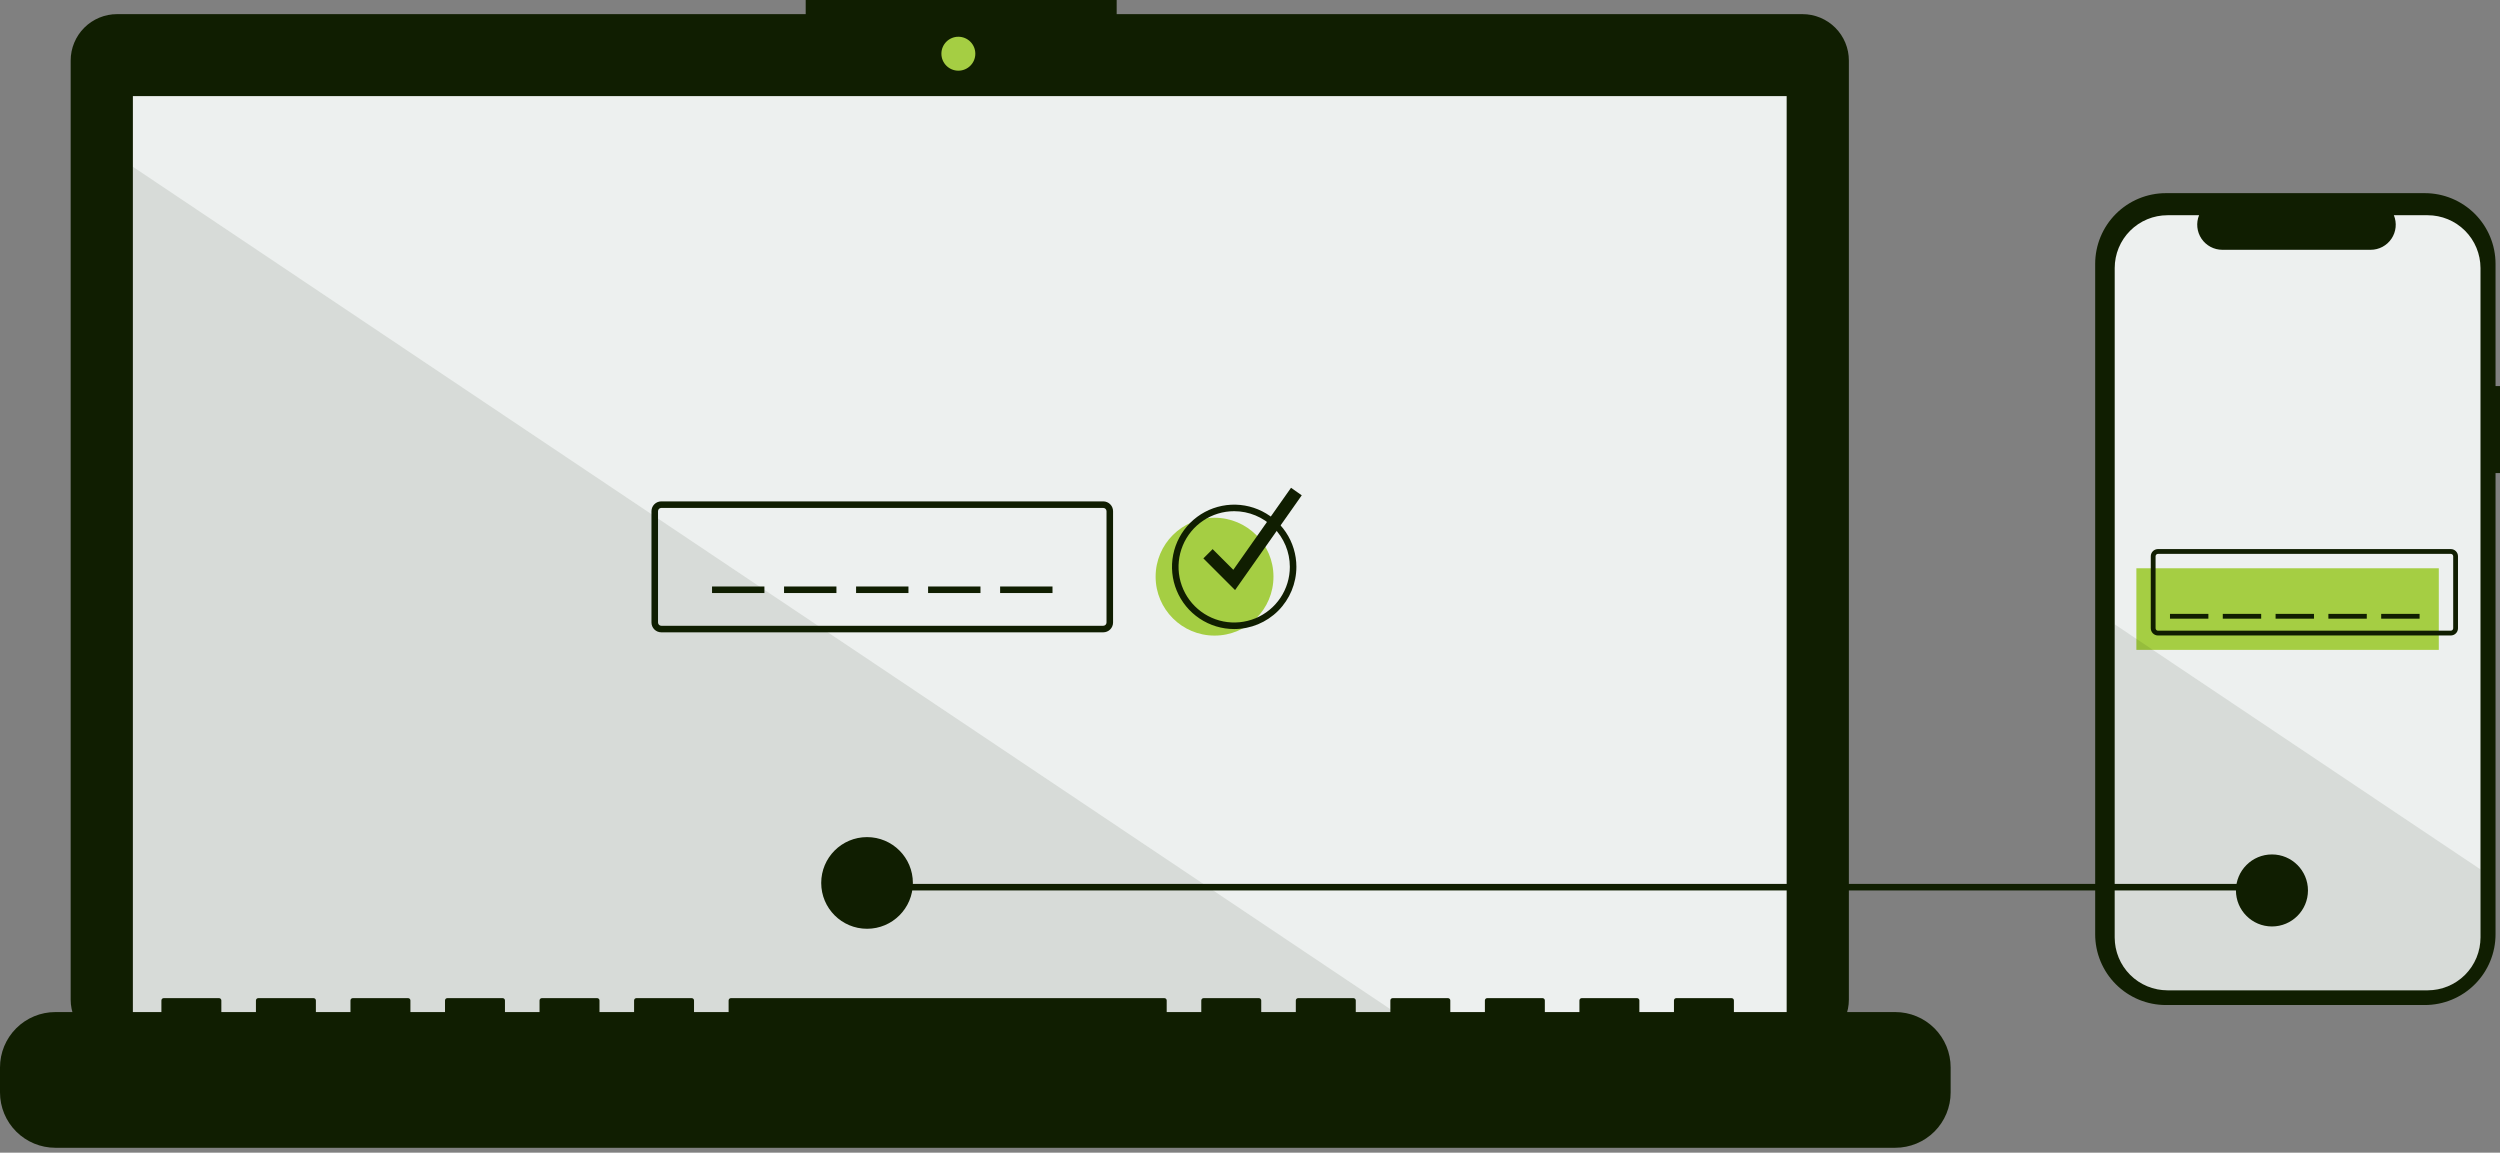 <svg width="501" height="231" viewBox="0 0 501 231" fill="none" xmlns="http://www.w3.org/2000/svg">
<rect x="0" y="0" width="501" height="231" fill="#808080" stroke="none"/>
<path d="M501 77.371H500.106V52.881C500.106 51.02 499.739 49.176 499.027 47.457C498.315 45.737 497.271 44.175 495.955 42.858C494.638 41.542 493.076 40.498 491.356 39.786C489.636 39.074 487.793 38.707 485.932 38.707H434.047C432.186 38.707 430.343 39.074 428.623 39.786C426.903 40.498 425.341 41.542 424.025 42.858C422.708 44.175 421.664 45.737 420.952 47.457C420.24 49.176 419.873 51.02 419.873 52.881V187.234C419.873 189.095 420.24 190.938 420.952 192.658C421.664 194.378 422.708 195.94 424.025 197.256C425.341 198.573 426.903 199.617 428.623 200.329C430.343 201.041 432.186 201.408 434.047 201.408H485.932C487.793 201.408 489.636 201.041 491.356 200.329C493.076 199.617 494.638 198.573 495.955 197.256C497.271 195.94 498.315 194.378 499.027 192.658C499.739 190.938 500.106 189.095 500.106 187.234V94.803H501V77.371Z" fill="#101E01"/>
<path d="M497.09 53.714V187.871C497.09 190.679 495.974 193.372 493.989 195.357C492.004 197.342 489.311 198.458 486.503 198.458H434.369C432.979 198.458 431.603 198.184 430.318 197.652C429.034 197.12 427.868 196.34 426.885 195.357C425.902 194.373 425.123 193.206 424.592 191.922C424.06 190.638 423.787 189.261 423.787 187.871V53.714C423.787 50.908 424.902 48.216 426.886 46.232C428.871 44.247 431.562 43.132 434.369 43.132H440.694C440.383 43.896 440.265 44.724 440.35 45.544C440.435 46.364 440.719 47.15 441.179 47.834C441.639 48.518 442.26 49.079 442.987 49.467C443.714 49.854 444.526 50.058 445.35 50.059H475.075C475.9 50.06 476.713 49.858 477.441 49.471C478.17 49.084 478.792 48.523 479.252 47.838C479.712 47.154 479.997 46.366 480.08 45.545C480.164 44.724 480.044 43.896 479.731 43.132H486.503C489.31 43.132 492.002 44.247 493.987 46.231C495.973 48.216 497.089 50.907 497.09 53.714Z" fill="#EDF0EF"/>
<path d="M488.734 113.882H428.13V130.236H488.734V113.882Z" fill="#A5CE43"/>
<path d="M491.139 127.35H432.459C432.076 127.349 431.709 127.197 431.439 126.927C431.168 126.656 431.016 126.289 431.016 125.907V111.477C431.016 111.095 431.168 110.728 431.439 110.457C431.709 110.187 432.076 110.035 432.459 110.034H491.139C491.522 110.035 491.889 110.187 492.159 110.457C492.43 110.728 492.582 111.095 492.582 111.477V125.907C492.582 126.289 492.43 126.656 492.159 126.927C491.889 127.197 491.522 127.349 491.139 127.35ZM432.459 110.996C432.331 110.996 432.209 111.047 432.119 111.137C432.028 111.227 431.978 111.35 431.978 111.477V125.907C431.978 126.034 432.028 126.157 432.119 126.247C432.209 126.337 432.331 126.388 432.459 126.388H491.139C491.267 126.388 491.389 126.337 491.479 126.247C491.569 126.157 491.62 126.034 491.62 125.907V111.477C491.62 111.35 491.569 111.227 491.479 111.137C491.389 111.047 491.267 110.996 491.139 110.996H432.459Z" fill="#101E01"/>
<path d="M442.56 123.021H434.864V123.983H442.56V123.021Z" fill="#101E01"/>
<path d="M453.141 123.021H445.445V123.983H453.141V123.021Z" fill="#101E01"/>
<path d="M463.723 123.021H456.027V123.983H463.723V123.021Z" fill="#101E01"/>
<path d="M474.304 123.021H466.608V123.983H474.304V123.021Z" fill="#101E01"/>
<path d="M484.886 123.021H477.19V123.983H484.886V123.021Z" fill="#101E01"/>
<path opacity="0.1" d="M497.09 174.23V187.871C497.09 190.679 495.974 193.372 493.989 195.357C492.004 197.342 489.311 198.458 486.503 198.458H434.369C432.979 198.458 431.603 198.184 430.318 197.652C429.034 197.119 427.868 196.34 426.885 195.357C425.902 194.373 425.123 193.206 424.592 191.922C424.06 190.638 423.787 189.261 423.787 187.871V125.122L497.09 174.23Z" fill="#101E01"/>
<path d="M361.217 2.833H223.781V0H161.462V2.833H23.46C22.239 2.833 21.03 3.073 19.902 3.54C18.774 4.008 17.749 4.692 16.886 5.556C16.023 6.419 15.338 7.444 14.871 8.572C14.403 9.699 14.163 10.908 14.163 12.129V200.321C14.163 202.787 15.143 205.152 16.886 206.895C18.629 208.639 20.994 209.618 23.46 209.618H361.217C363.683 209.618 366.047 208.639 367.791 206.895C369.534 205.152 370.514 202.787 370.514 200.321V12.129C370.514 10.908 370.273 9.699 369.806 8.572C369.339 7.444 368.654 6.419 367.791 5.556C366.927 4.692 365.903 4.008 364.775 3.54C363.647 3.073 362.438 2.833 361.217 2.833Z" fill="#101E01"/>
<path d="M358.047 19.26H26.63V206.221H358.047V19.26Z" fill="#EDF0EF"/>
<path d="M153.188 117.533H142.691V118.845H153.188V117.533Z" fill="#101E01"/>
<path d="M167.621 117.533H157.124V118.845H167.621V117.533Z" fill="#101E01"/>
<path d="M182.054 117.533H171.558V118.845H182.054V117.533Z" fill="#101E01"/>
<path d="M196.487 117.533H185.99V118.845H196.487V117.533Z" fill="#101E01"/>
<path d="M210.921 117.533H200.424V118.845H210.921V117.533Z" fill="#101E01"/>
<path d="M221.09 126.718H132.523C132.001 126.717 131.501 126.51 131.132 126.141C130.763 125.772 130.555 125.271 130.555 124.749V102.444C130.555 101.922 130.763 101.422 131.132 101.053C131.501 100.684 132.001 100.476 132.523 100.476H221.09C221.612 100.476 222.112 100.684 222.481 101.053C222.85 101.422 223.057 101.922 223.058 102.444V124.749C223.057 125.271 222.85 125.772 222.481 126.141C222.112 126.51 221.612 126.717 221.09 126.718ZM132.523 101.788C132.349 101.788 132.182 101.857 132.059 101.98C131.936 102.103 131.867 102.27 131.867 102.444V124.749C131.867 124.923 131.936 125.09 132.059 125.213C132.182 125.336 132.349 125.405 132.523 125.406H221.09C221.264 125.405 221.43 125.336 221.553 125.213C221.676 125.09 221.746 124.923 221.746 124.749V102.444C221.746 102.27 221.676 102.103 221.553 101.98C221.43 101.857 221.264 101.788 221.09 101.788H132.523Z" fill="#101E01"/>
<path d="M243.395 127.374C249.917 127.374 255.204 122.087 255.204 115.565C255.204 109.043 249.917 103.756 243.395 103.756C236.873 103.756 231.586 109.043 231.586 115.565C231.586 122.087 236.873 127.374 243.395 127.374Z" fill="#A5CE43"/>
<path d="M247.332 126.061C244.867 126.061 242.457 125.33 240.407 123.961C238.357 122.591 236.759 120.644 235.816 118.366C234.873 116.089 234.626 113.582 235.107 111.165C235.588 108.747 236.775 106.526 238.518 104.782C240.261 103.039 242.482 101.852 244.9 101.371C247.318 100.89 249.825 101.137 252.102 102.08C254.38 103.024 256.327 104.621 257.696 106.671C259.066 108.721 259.797 111.131 259.797 113.596C259.793 116.901 258.479 120.069 256.142 122.406C253.805 124.743 250.637 126.058 247.332 126.061ZM247.332 102.443C245.126 102.443 242.97 103.098 241.136 104.323C239.302 105.549 237.872 107.29 237.028 109.328C236.184 111.366 235.963 113.609 236.394 115.772C236.824 117.936 237.886 119.923 239.446 121.483C241.006 123.042 242.993 124.105 245.156 124.535C247.32 124.965 249.562 124.744 251.6 123.9C253.638 123.056 255.38 121.627 256.605 119.793C257.831 117.958 258.485 115.802 258.485 113.596C258.482 110.639 257.306 107.805 255.215 105.714C253.124 103.623 250.289 102.447 247.332 102.443Z" fill="#101E01"/>
<path d="M247.506 118.252L241.154 111.9L243.01 110.045L247.155 114.19L258.723 97.751L260.869 99.262L247.506 118.252Z" fill="#101E01"/>
<path d="M192.055 14.164C193.933 14.164 195.455 12.642 195.455 10.764C195.455 8.887 193.933 7.365 192.055 7.365C190.178 7.365 188.656 8.887 188.656 10.764C188.656 12.642 190.178 14.164 192.055 14.164Z" fill="#A5CE43"/>
<path opacity="0.1" d="M284.569 206.222H26.629V33.424L284.569 206.222Z" fill="#101E01"/>
<path d="M379.82 202.819H347.475V200.489C347.475 200.428 347.463 200.368 347.44 200.312C347.416 200.256 347.382 200.205 347.339 200.162C347.297 200.119 347.246 200.085 347.19 200.062C347.134 200.039 347.073 200.027 347.013 200.027H335.923C335.862 200.027 335.802 200.039 335.746 200.062C335.69 200.085 335.639 200.119 335.596 200.162C335.554 200.205 335.519 200.256 335.496 200.312C335.473 200.368 335.461 200.428 335.461 200.489V202.819H328.53V200.489C328.53 200.428 328.518 200.368 328.495 200.312C328.472 200.256 328.438 200.205 328.395 200.162C328.352 200.119 328.301 200.085 328.245 200.062C328.189 200.039 328.129 200.027 328.068 200.027H316.978C316.918 200.027 316.858 200.039 316.802 200.062C316.745 200.085 316.695 200.119 316.652 200.162C316.609 200.205 316.575 200.256 316.551 200.312C316.528 200.368 316.516 200.428 316.516 200.489V202.819H309.585V200.489C309.585 200.428 309.573 200.368 309.55 200.312C309.527 200.256 309.493 200.205 309.45 200.162C309.407 200.119 309.356 200.085 309.3 200.062C309.244 200.039 309.184 200.027 309.123 200.027H298.034C297.973 200.027 297.913 200.039 297.857 200.062C297.801 200.085 297.75 200.119 297.707 200.162C297.664 200.205 297.63 200.256 297.607 200.312C297.583 200.368 297.572 200.428 297.572 200.489V202.819H290.641V200.489C290.641 200.428 290.629 200.368 290.605 200.312C290.582 200.256 290.548 200.205 290.505 200.162C290.462 200.119 290.411 200.085 290.355 200.062C290.299 200.039 290.239 200.027 290.178 200.027H279.089C279.028 200.027 278.968 200.039 278.912 200.062C278.856 200.085 278.805 200.119 278.762 200.162C278.719 200.205 278.685 200.256 278.662 200.312C278.639 200.368 278.627 200.428 278.627 200.489V202.819H271.696V200.489C271.696 200.428 271.684 200.368 271.661 200.312C271.637 200.256 271.603 200.205 271.56 200.162C271.518 200.119 271.467 200.085 271.41 200.062C271.354 200.039 271.294 200.027 271.234 200.027H260.144C260.083 200.027 260.023 200.039 259.967 200.062C259.911 200.085 259.86 200.119 259.817 200.162C259.774 200.205 259.74 200.256 259.717 200.312C259.694 200.368 259.682 200.428 259.682 200.489V202.819H252.751V200.489C252.751 200.428 252.739 200.368 252.716 200.312C252.693 200.256 252.659 200.205 252.616 200.162C252.573 200.119 252.522 200.085 252.466 200.062C252.41 200.039 252.35 200.027 252.289 200.027H241.199C241.139 200.027 241.079 200.039 241.022 200.062C240.966 200.085 240.915 200.119 240.873 200.162C240.83 200.205 240.796 200.256 240.772 200.312C240.749 200.368 240.737 200.428 240.737 200.489V202.819H233.806V200.489C233.806 200.428 233.794 200.368 233.771 200.312C233.748 200.256 233.714 200.205 233.671 200.162C233.628 200.119 233.577 200.085 233.521 200.062C233.465 200.039 233.405 200.027 233.344 200.027H146.475C146.415 200.027 146.355 200.039 146.299 200.062C146.243 200.085 146.192 200.119 146.149 200.162C146.106 200.205 146.072 200.256 146.049 200.312C146.025 200.368 146.013 200.428 146.013 200.489V202.819H139.082V200.489C139.082 200.428 139.07 200.368 139.047 200.312C139.024 200.256 138.99 200.205 138.947 200.162C138.904 200.119 138.853 200.085 138.797 200.062C138.741 200.039 138.681 200.027 138.62 200.027H127.531C127.47 200.027 127.41 200.039 127.354 200.062C127.298 200.085 127.247 200.119 127.204 200.162C127.161 200.205 127.127 200.256 127.104 200.312C127.081 200.368 127.069 200.428 127.069 200.489V202.819H120.138V200.489C120.138 200.428 120.126 200.368 120.102 200.312C120.079 200.256 120.045 200.205 120.002 200.162C119.959 200.119 119.908 200.085 119.852 200.062C119.796 200.039 119.736 200.027 119.676 200.027H108.586C108.525 200.027 108.465 200.039 108.409 200.062C108.353 200.085 108.302 200.119 108.259 200.162C108.216 200.205 108.182 200.256 108.159 200.312C108.136 200.368 108.124 200.428 108.124 200.489V202.819H101.193V200.489C101.193 200.428 101.181 200.368 101.158 200.312C101.134 200.256 101.1 200.205 101.057 200.162C101.015 200.119 100.964 200.085 100.908 200.062C100.852 200.039 100.791 200.027 100.731 200.027H89.641C89.58 200.027 89.52 200.039 89.464 200.062C89.408 200.085 89.357 200.119 89.314 200.162C89.272 200.205 89.237 200.256 89.214 200.312C89.191 200.368 89.179 200.428 89.179 200.489V202.819H82.248V200.489C82.248 200.428 82.236 200.368 82.213 200.312C82.19 200.256 82.156 200.205 82.113 200.162C82.07 200.119 82.019 200.085 81.963 200.062C81.907 200.039 81.847 200.027 81.786 200.027H70.696C70.636 200.027 70.576 200.039 70.519 200.062C70.463 200.085 70.412 200.119 70.37 200.162C70.327 200.205 70.293 200.256 70.269 200.312C70.246 200.368 70.234 200.428 70.234 200.489V202.819H63.303V200.489C63.303 200.428 63.291 200.368 63.268 200.312C63.245 200.256 63.211 200.205 63.168 200.162C63.125 200.119 63.074 200.085 63.018 200.062C62.962 200.039 62.902 200.027 62.841 200.027H51.752C51.691 200.027 51.631 200.039 51.575 200.062C51.519 200.085 51.468 200.119 51.425 200.162C51.382 200.205 51.348 200.256 51.325 200.312C51.301 200.368 51.289 200.428 51.289 200.489V202.819H44.358V200.489C44.358 200.428 44.346 200.368 44.323 200.312C44.3 200.256 44.266 200.205 44.223 200.162C44.18 200.119 44.129 200.085 44.073 200.062C44.017 200.039 43.957 200.027 43.896 200.027H32.807C32.746 200.027 32.686 200.039 32.63 200.062C32.574 200.085 32.523 200.119 32.48 200.162C32.437 200.205 32.403 200.256 32.38 200.312C32.357 200.368 32.345 200.428 32.345 200.489V202.819H11.09C9.633 202.819 8.191 203.106 6.846 203.663C5.5 204.221 4.278 205.038 3.248 206.067C2.218 207.097 1.401 208.32 0.844 209.665C0.287 211.011 -8.61538e-07 212.453 0 213.909V218.923C6.95982e-06 221.865 1.168 224.685 3.248 226.765C5.328 228.845 8.148 230.013 11.09 230.013H379.82C381.276 230.013 382.718 229.726 384.063 229.169C385.409 228.612 386.631 227.795 387.661 226.765C388.691 225.735 389.508 224.513 390.065 223.167C390.622 221.822 390.909 220.38 390.909 218.923V213.909C390.909 212.453 390.622 211.011 390.065 209.665C389.508 208.32 388.691 207.097 387.661 206.067C386.631 205.038 385.409 204.221 384.063 203.663C382.718 203.106 381.276 202.819 379.82 202.819Z" fill="#101E01"/>
<path d="M454.644 177.134H173.854V178.446H454.644V177.134Z" fill="#101E01"/>
<path d="M173.756 186.126C178.829 186.126 182.941 182.014 182.941 176.941C182.941 171.868 178.829 167.756 173.756 167.756C168.683 167.756 164.571 171.868 164.571 176.941C164.571 182.014 168.683 186.126 173.756 186.126Z" fill="#101E01"/>
<path d="M455.3 185.663C459.285 185.663 462.516 182.432 462.516 178.446C462.516 174.46 459.285 171.229 455.3 171.229C451.314 171.229 448.083 174.46 448.083 178.446C448.083 182.432 451.314 185.663 455.3 185.663Z" fill="#101E01"/>
</svg>
